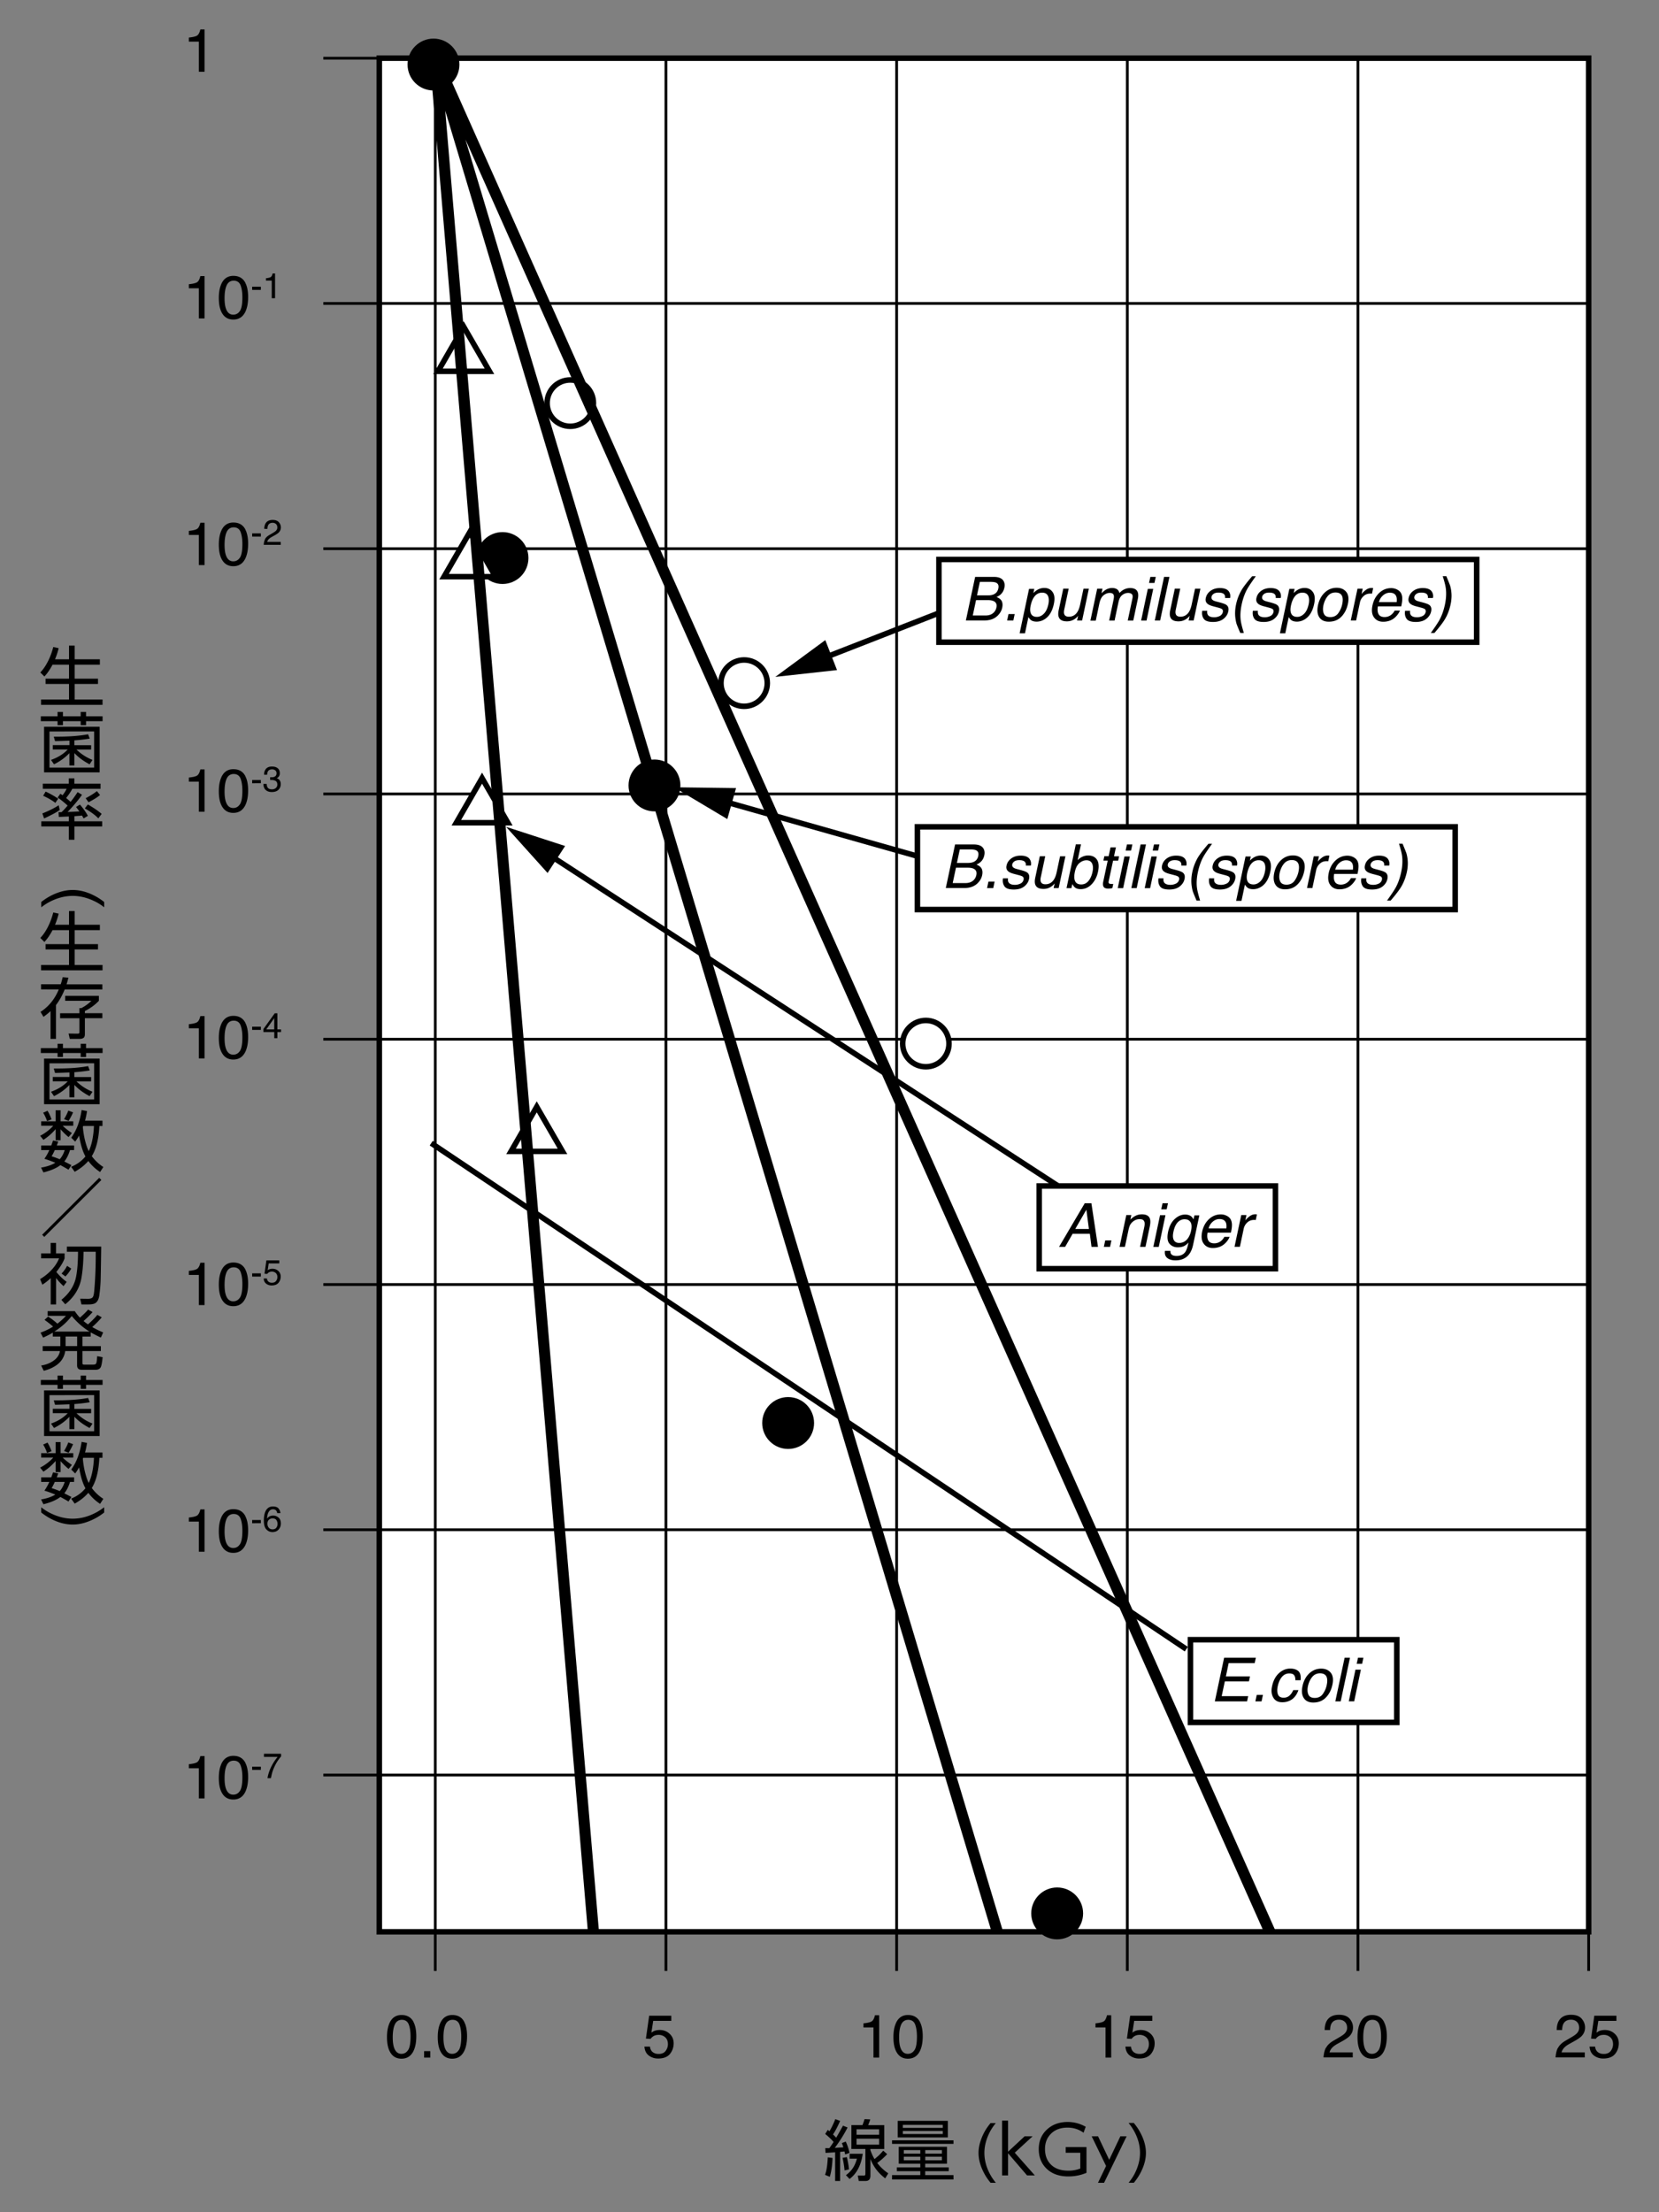 <svg xmlns="http://www.w3.org/2000/svg" id="a" viewBox="0 0 300 400"><rect x="0" y="0" width="300" height="400" fill="#808080" stroke="none"/><defs><style>.b,.c{fill:#fff}.b,.d,.e,.f{stroke:#000;stroke-miterlimit:10}.d{stroke-width:.5px}.d,.e,.f{fill:none}.f{stroke-width:2px}</style></defs><path d="M68.59 10.52h218.69V349.3H68.59z" class="b"/><path d="M58.47 10.52h228.81M58.47 54.87h228.81M58.47 99.21h228.81M58.47 143.56h228.81M58.47 187.91h228.81M58.47 232.26h228.81M58.47 276.6h228.81M58.47 320.95h228.81M287.28 10.52v345.85M245.56 10.52v345.85M203.85 10.52v345.85M162.14 10.52v345.85M120.42 10.52v345.85M78.71 10.52v345.85" class="d"/><circle cx="78.39" cy="11.67" r="4.69"/><circle cx="90.87" cy="100.9" r="4.69"/><circle cx="118.35" cy="142.02" r="4.69"/><circle cx="142.52" cy="257.3" r="4.69"/><circle cx="191.17" cy="345.97" r="4.69"/><circle cx="103.12" cy="72.89" r="4.19" class="b"/><circle cx="134.56" cy="123.52" r="4.19" class="b"/><circle cx="167.42" cy="188.7" r="4.19" class="b"/><path d="m83.85 59.08-4.65 8.06h9.31l-4.66-8.06zM84.96 96.21l-4.66 8.06h9.31l-4.65-8.06zM87.17 140.7l-4.65 8.06h9.31l-4.66-8.06zM97.06 200.13l-4.65 8.06h9.31l-4.66-8.06z" class="b"/><path d="M107.31 349.29 78.71 10.52M180.35 349.29 78.71 10.52M78.71 10.52l150.92 338.77" class="f"/><path d="M169.79 101.16h97.24v14.96h-97.24zM165.9 149.5h97.24v14.96H165.9zM187.92 214.44h42.72v14.96h-42.72zM215.27 296.48h37.31v14.96h-37.31z" class="b"/><path d="M176.34 104.31h3.39c.92 0 1.52.28 1.79.83.16.33.2.7.1 1.13-.1.5-.33.91-.68 1.22-.18.17-.43.32-.73.46.37.15.63.33.79.52.28.34.36.82.23 1.42-.11.51-.37.97-.77 1.38-.6.62-1.43.92-2.46.92h-3.34l1.68-7.89Zm1.87 6.98c.66 0 1.16-.19 1.52-.57.23-.24.38-.53.45-.87.12-.57-.05-.96-.52-1.17-.25-.11-.59-.17-1.04-.17h-2.12l-.59 2.78h2.3Zm.41-3.64c.45 0 .81-.06 1.09-.19.44-.2.71-.55.82-1.06.11-.52-.02-.86-.4-1.04-.22-.1-.56-.15-1.03-.15h-1.91l-.52 2.44h1.94ZM182.37 111.03h1.12l-.25 1.17h-1.12l.25-1.17ZM186.09 106.48h.94l-.16.76c.25-.26.5-.46.76-.61.37-.21.78-.32 1.22-.32.65 0 1.15.25 1.5.75.35.5.42 1.21.22 2.14-.26 1.25-.78 2.15-1.55 2.69-.49.34-1.01.51-1.56.51-.43 0-.78-.09-1.03-.28-.15-.11-.3-.29-.46-.55l-.62 2.94h-.97l1.7-8.02Zm3.48 2.81c.1-.46.11-.85.05-1.18-.12-.63-.51-.95-1.17-.95s-1.2.33-1.59 1c-.21.36-.37.81-.49 1.36-.09.44-.11.82-.04 1.13.12.59.52.89 1.18.89.45 0 .87-.19 1.25-.57.38-.38.65-.94.81-1.69ZM193.25 106.45l-.81 3.82c-.06.29-.06.53-.01.72.1.34.38.52.85.52.67 0 1.2-.3 1.57-.9.2-.32.36-.76.48-1.33l.6-2.83h.97l-1.22 5.75h-.91l.19-.85c-.17.22-.37.4-.58.55-.43.3-.91.45-1.44.45-.82 0-1.32-.27-1.5-.82-.1-.29-.1-.69 0-1.18l.83-3.91h.99ZM198.4 106.45h.96l-.17.82c.29-.28.54-.49.75-.62.37-.22.75-.33 1.15-.33.46 0 .8.11 1.04.34.13.13.23.32.31.57.28-.31.58-.54.91-.68.32-.15.66-.22 1.02-.22.77 0 1.24.28 1.4.84.09.3.08.71-.03 1.21l-.81 3.83h-1l.85-4c.08-.38.04-.65-.12-.79s-.38-.21-.66-.21c-.38 0-.73.13-1.06.38-.33.25-.55.68-.68 1.27l-.71 3.35h-.98l.79-3.75c.08-.39.1-.67.04-.85-.09-.27-.33-.4-.74-.4-.37 0-.73.14-1.09.42-.36.28-.62.79-.78 1.54l-.64 3.05h-.97l1.22-5.75ZM207.56 106.48h.98l-1.21 5.73h-.98l1.21-5.73Zm.46-2.17h.98l-.24 1.1h-.98l.24-1.1ZM210.5 104.31h.97l-1.68 7.89h-.97l1.68-7.89ZM213.42 106.45l-.81 3.82c-.06.29-.06.53-.01.72.1.34.38.52.85.52.67 0 1.2-.3 1.57-.9.2-.32.36-.76.48-1.33l.6-2.83h.97l-1.22 5.75h-.91l.19-.85c-.17.22-.37.4-.58.55-.43.3-.91.45-1.44.45-.82 0-1.32-.27-1.5-.82-.1-.29-.1-.69 0-1.18l.83-3.91h.99ZM218.31 110.4c-.04.32-.01.57.09.74.18.31.56.47 1.17.47.36 0 .69-.08 1-.23.31-.16.49-.4.56-.72.05-.25-.02-.44-.21-.56-.12-.08-.38-.17-.77-.27l-.72-.19c-.47-.12-.8-.26-1-.41-.36-.26-.49-.62-.39-1.08.11-.54.4-.98.87-1.32s1.03-.5 1.69-.5c.87 0 1.44.25 1.71.76.17.32.21.67.13 1.04h-.91c.03-.22 0-.42-.11-.6-.17-.25-.53-.38-1.07-.38-.37 0-.66.07-.87.21s-.35.32-.4.55c-.05.25.03.45.24.6.12.09.32.17.58.24l.61.16c.66.17 1.09.33 1.29.49.32.25.43.64.31 1.17-.11.51-.39.95-.86 1.33-.47.37-1.1.56-1.89.56-.86 0-1.42-.19-1.69-.58-.27-.39-.36-.87-.27-1.44h.93ZM227.1 104.18c-.79 1.09-1.33 1.9-1.61 2.41-.42.78-.74 1.69-.96 2.72-.22 1.04-.28 1.99-.17 2.85.07.53.26 1.29.57 2.29h-.65c-.35-.82-.56-1.34-.64-1.56s-.15-.53-.21-.92c-.09-.53-.11-1.1-.06-1.7a8.75 8.75 0 0 1 1.23-3.72c.33-.53.93-1.31 1.83-2.36h.67ZM227.47 110.4c-.04.32-.01.57.09.74.18.31.56.47 1.17.47.36 0 .69-.08 1-.23.31-.16.49-.4.56-.72.05-.25-.02-.44-.21-.56-.12-.08-.38-.17-.77-.27l-.72-.19c-.47-.12-.8-.26-1-.41-.36-.26-.49-.62-.39-1.08.11-.54.4-.98.87-1.32s1.03-.5 1.69-.5c.87 0 1.44.25 1.71.76.17.32.21.67.13 1.04h-.91c.03-.22 0-.42-.11-.6-.17-.25-.53-.38-1.07-.38-.37 0-.66.07-.87.21s-.35.32-.4.55c-.05.25.03.45.24.6.12.09.32.17.58.24l.61.16c.66.17 1.09.33 1.29.49.32.25.43.64.31 1.17-.11.51-.39.95-.86 1.33-.47.37-1.1.56-1.89.56-.86 0-1.42-.19-1.69-.58-.27-.39-.36-.87-.27-1.44h.93ZM233.16 106.48h.94l-.16.76c.25-.26.5-.46.76-.61.37-.21.78-.32 1.22-.32.65 0 1.15.25 1.5.75.35.5.42 1.21.22 2.14-.26 1.25-.78 2.15-1.55 2.69-.49.34-1.01.51-1.56.51-.43 0-.78-.09-1.03-.28-.15-.11-.3-.29-.46-.55l-.62 2.94h-.97l1.7-8.02Zm3.48 2.81c.1-.46.11-.85.05-1.18-.12-.63-.51-.95-1.17-.95s-1.2.33-1.59 1c-.21.36-.37.81-.49 1.36-.09.44-.11.82-.04 1.13.12.59.52.89 1.18.89.45 0 .87-.19 1.25-.57.38-.38.65-.94.81-1.69ZM243.74 109.2c-.2.93-.58 1.69-1.17 2.3s-1.34.91-2.29.91c-.79 0-1.36-.27-1.71-.8-.35-.54-.43-1.25-.24-2.16.21-.97.62-1.74 1.23-2.31s1.33-.86 2.16-.86c.74 0 1.32.25 1.72.74s.51 1.22.3 2.18Zm-1.02.03c.11-.54.12-.97.02-1.31-.16-.53-.58-.79-1.24-.79-.59 0-1.07.23-1.43.68s-.61 1-.75 1.63c-.13.61-.1 1.12.08 1.53s.56.61 1.15.61c.64 0 1.13-.24 1.47-.73.34-.49.58-1.03.7-1.62ZM245.5 106.45h.92l-.21.99c.11-.19.35-.43.7-.71.35-.28.72-.42 1.1-.42h.09c.04 0 .11.01.21.02l-.21 1.02c-.06-.01-.11-.02-.16-.02h-.16c-.49 0-.89.16-1.22.47-.33.31-.54.67-.63 1.08l-.7 3.31h-.97l1.22-5.75ZM253.4 107.35c.13.29.19.63.17 1.02 0 .27-.06.69-.18 1.27h-4.22c-.11.58-.07 1.05.12 1.4.18.35.55.53 1.09.53.5 0 .94-.17 1.31-.5.21-.19.38-.42.51-.67h.95c-.07.21-.21.45-.4.71-.2.26-.4.47-.61.64-.35.29-.76.48-1.21.58-.25.06-.52.09-.81.09-.72 0-1.27-.26-1.65-.78-.39-.52-.48-1.25-.28-2.19.2-.92.61-1.67 1.23-2.25s1.34-.86 2.15-.86c.41 0 .78.1 1.13.29.34.19.58.44.71.74Zm-.84 1.52c.05-.42.03-.75-.06-1-.17-.47-.56-.7-1.18-.7-.44 0-.85.16-1.22.48-.37.32-.62.73-.74 1.22h3.2ZM254.99 110.4c-.04.32-.01.57.09.74.18.31.56.47 1.17.47.36 0 .69-.08 1-.23.31-.16.49-.4.56-.72.05-.25-.02-.44-.21-.56-.12-.08-.38-.17-.77-.27l-.72-.19c-.47-.12-.8-.26-1-.41-.36-.26-.49-.62-.39-1.08.11-.54.4-.98.87-1.32s1.03-.5 1.69-.5c.87 0 1.44.25 1.71.76.17.32.21.67.13 1.04h-.91c.03-.22 0-.42-.11-.6-.17-.25-.53-.38-1.07-.38-.37 0-.66.07-.87.21s-.35.32-.4.55c-.05.25.03.45.24.6.12.09.32.17.58.24l.61.16c.66.17 1.09.33 1.29.49.32.25.43.64.31 1.17-.11.51-.39.95-.86 1.33-.47.37-1.1.56-1.89.56-.86 0-1.42-.19-1.69-.58-.27-.39-.36-.87-.27-1.44h.93ZM258.73 114.45c.8-1.11 1.34-1.92 1.61-2.43.41-.77.73-1.67.95-2.71.22-1.03.27-1.98.17-2.84-.06-.53-.25-1.29-.57-2.29h.65c.37.88.58 1.42.66 1.63.07.21.14.49.2.85.07.45.1.89.08 1.33s-.07.86-.16 1.26c-.22 1.06-.59 2.01-1.11 2.84-.33.53-.93 1.32-1.82 2.36h-.67ZM172.71 152.69h3.39c.92 0 1.52.28 1.79.83.16.33.2.7.1 1.13-.1.5-.33.91-.68 1.22-.18.17-.43.32-.73.46.37.15.63.33.79.52.28.34.36.82.23 1.42-.11.51-.37.97-.77 1.38-.6.62-1.43.92-2.46.92h-3.34l1.68-7.89Zm1.87 6.98c.66 0 1.16-.19 1.52-.57.23-.24.38-.53.45-.87.12-.57-.05-.96-.52-1.17-.25-.11-.59-.17-1.04-.17h-2.12l-.59 2.78h2.3Zm.41-3.64c.45 0 .81-.06 1.09-.19.44-.2.71-.55.82-1.06.11-.52-.02-.86-.4-1.04-.22-.1-.56-.15-1.03-.15h-1.91l-.52 2.44h1.94ZM178.74 159.41h1.12l-.25 1.17h-1.12l.25-1.17ZM182.28 158.78c-.04.32-.01.57.09.74.18.31.56.47 1.17.47.36 0 .69-.08 1-.23.31-.16.49-.4.56-.72.05-.25-.02-.44-.21-.56-.12-.08-.38-.17-.77-.27l-.72-.19c-.47-.12-.8-.26-1-.41-.36-.26-.49-.62-.39-1.08.11-.54.4-.98.87-1.32s1.03-.5 1.69-.5c.87 0 1.44.25 1.71.76.17.32.21.67.13 1.04h-.91c.03-.22 0-.42-.11-.6-.17-.25-.53-.38-1.07-.38-.37 0-.66.07-.87.21s-.35.32-.4.55c-.05.25.03.45.24.6.12.09.32.17.58.24l.61.16c.66.17 1.09.33 1.29.49.32.25.43.64.31 1.17-.11.51-.39.95-.86 1.33-.47.37-1.1.56-1.89.56-.86 0-1.42-.19-1.69-.58-.27-.39-.36-.87-.27-1.44h.93ZM189.01 154.83l-.81 3.82c-.06.29-.06.53-.01.72.1.34.38.52.85.52.67 0 1.2-.3 1.57-.9.2-.32.36-.76.48-1.33l.6-2.83h.97l-1.22 5.75h-.91l.19-.85c-.17.22-.37.4-.58.55-.43.3-.91.45-1.44.45-.82 0-1.32-.27-1.5-.82-.1-.29-.1-.69 0-1.18l.83-3.91h.99ZM194.54 152.67h.94l-.61 2.86c.27-.28.56-.49.89-.63.32-.14.66-.22 1-.22.72 0 1.25.25 1.59.74.34.49.41 1.22.21 2.18-.19.91-.57 1.67-1.14 2.27s-1.24.9-2.02.9c-.44 0-.78-.11-1.04-.32-.15-.13-.3-.33-.45-.6l-.16.74h-.89l1.68-7.92Zm3.02 4.98c.13-.6.11-1.11-.07-1.5s-.52-.6-1.02-.6c-.44 0-.86.16-1.26.49-.4.33-.68.86-.84 1.61-.11.54-.14.98-.07 1.32.12.63.52.95 1.22.95.52 0 .96-.21 1.3-.62.35-.42.59-.96.74-1.64ZM200.81 153.22h.98l-.34 1.61h.92l-.17.79h-.92l-.8 3.75c-.04.2 0 .33.12.4.07.04.19.06.37.06h.15c.05 0 .12 0 .19-.01l-.16.76c-.12.03-.24.06-.36.07-.12.01-.25.02-.39.02-.45 0-.73-.12-.85-.35-.11-.23-.13-.53-.05-.9l.81-3.81h-.78l.17-.79h.78l.34-1.61ZM203.33 154.86h.98l-1.21 5.73h-.98l1.21-5.73Zm.46-2.17h.98l-.24 1.1h-.98l.24-1.1ZM206.26 152.69h.97l-1.68 7.89h-.97l1.68-7.89ZM208.21 154.86h.98l-1.21 5.73H207l1.21-5.73Zm.47-2.17h.98l-.24 1.1h-.98l.24-1.1ZM210.4 158.78c-.04.32-.01.57.09.74.18.31.56.47 1.17.47.36 0 .69-.08 1-.23.31-.16.49-.4.56-.72.05-.25-.02-.44-.21-.56-.12-.08-.38-.17-.77-.27l-.72-.19c-.47-.12-.8-.26-1-.41-.36-.26-.49-.62-.39-1.08.11-.54.4-.98.87-1.32s1.03-.5 1.69-.5c.87 0 1.44.25 1.71.76.17.32.21.67.13 1.04h-.91c.03-.22 0-.42-.11-.6-.17-.25-.53-.38-1.07-.38-.37 0-.66.07-.87.21s-.35.32-.4.55c-.05.25.03.45.24.6.12.09.32.17.58.24l.61.16c.66.17 1.09.33 1.29.49.32.25.43.64.31 1.17-.11.51-.39.95-.86 1.33-.47.37-1.1.56-1.89.56-.86 0-1.42-.19-1.69-.58-.27-.39-.36-.87-.27-1.44h.93ZM219.19 152.56c-.79 1.09-1.33 1.9-1.61 2.41-.42.78-.74 1.69-.96 2.72-.22 1.04-.28 1.99-.17 2.85.07.53.26 1.29.57 2.29h-.65c-.35-.82-.56-1.34-.64-1.56s-.15-.53-.21-.92c-.09-.53-.11-1.1-.06-1.7a8.75 8.75 0 0 1 1.23-3.72c.33-.53.93-1.31 1.83-2.36h.67ZM219.56 158.78c-.04.32-.01.57.09.74.18.31.56.47 1.17.47.36 0 .69-.08 1-.23.31-.16.49-.4.56-.72.05-.25-.02-.44-.21-.56-.12-.08-.38-.17-.77-.27l-.72-.19c-.47-.12-.8-.26-1-.41-.36-.26-.49-.62-.39-1.08.11-.54.4-.98.87-1.32s1.03-.5 1.69-.5c.87 0 1.44.25 1.71.76.17.32.21.67.13 1.04h-.91c.03-.22 0-.42-.11-.6-.17-.25-.53-.38-1.07-.38-.37 0-.66.07-.87.21s-.35.32-.4.55c-.05.25.03.45.24.6.12.09.32.17.58.24l.61.16c.66.17 1.09.33 1.29.49.32.25.43.64.31 1.17-.11.51-.39.95-.86 1.33-.47.37-1.1.56-1.89.56-.86 0-1.42-.19-1.69-.58-.27-.39-.36-.87-.27-1.44h.93ZM225.24 154.86h.94l-.16.76c.25-.26.5-.46.76-.61.37-.21.78-.32 1.22-.32.65 0 1.15.25 1.5.75.35.5.42 1.21.22 2.14-.26 1.25-.78 2.15-1.55 2.69-.49.34-1.01.51-1.56.51-.43 0-.78-.09-1.03-.28-.15-.11-.3-.29-.46-.55l-.62 2.94h-.97l1.7-8.02Zm3.49 2.81c.1-.46.11-.85.05-1.18-.12-.63-.51-.95-1.17-.95s-1.2.33-1.59 1c-.21.36-.37.81-.49 1.36-.09.44-.11.82-.04 1.13.12.59.52.89 1.18.89.45 0 .87-.19 1.25-.57.38-.38.65-.94.81-1.69ZM235.83 157.59c-.2.93-.58 1.69-1.17 2.3s-1.34.91-2.29.91c-.79 0-1.36-.27-1.71-.8-.35-.54-.43-1.25-.24-2.16.21-.97.62-1.74 1.23-2.31s1.33-.86 2.16-.86c.74 0 1.32.25 1.72.74s.51 1.22.3 2.18Zm-1.02.02c.11-.54.12-.97.02-1.31-.16-.53-.58-.79-1.24-.79-.59 0-1.07.23-1.43.68s-.61 1-.75 1.63c-.13.61-.1 1.12.08 1.53s.56.61 1.15.61c.64 0 1.13-.24 1.47-.73.34-.49.58-1.03.7-1.62ZM237.59 154.83h.92l-.21.99c.11-.19.35-.43.7-.71.35-.28.72-.42 1.1-.42h.09c.04 0 .11.01.21.02l-.21 1.02c-.06-.01-.11-.02-.16-.02h-.16c-.49 0-.89.16-1.22.47-.33.31-.54.67-.63 1.08l-.7 3.31h-.97l1.22-5.75ZM245.49 155.73c.13.29.19.63.17 1.02 0 .27-.06.69-.18 1.27h-4.22c-.11.58-.07 1.05.12 1.4.18.35.55.53 1.09.53.5 0 .94-.17 1.31-.5.21-.19.38-.42.51-.67h.95c-.07.21-.21.45-.4.71-.2.26-.4.47-.61.64-.35.29-.76.48-1.21.58-.25.06-.52.09-.81.09-.72 0-1.27-.26-1.65-.78-.39-.52-.48-1.25-.28-2.19.2-.92.61-1.67 1.23-2.25s1.34-.86 2.15-.86c.41 0 .78.1 1.13.29.34.19.58.44.71.74Zm-.84 1.52c.05-.42.03-.75-.06-1-.17-.47-.56-.7-1.18-.7-.44 0-.85.16-1.22.48-.37.32-.62.73-.74 1.22h3.2ZM247.08 158.78c-.04.32-.01.57.09.74.18.31.56.47 1.17.47.36 0 .69-.08 1-.23.31-.16.49-.4.56-.72.05-.25-.02-.44-.21-.56-.12-.08-.38-.17-.77-.27l-.72-.19c-.47-.12-.8-.26-1-.41-.36-.26-.49-.62-.39-1.08.11-.54.4-.98.87-1.32s1.03-.5 1.69-.5c.87 0 1.44.25 1.71.76.17.32.21.67.13 1.04h-.91c.03-.22 0-.42-.11-.6-.17-.25-.53-.38-1.07-.38-.37 0-.66.07-.87.21s-.35.32-.4.55c-.05.25.03.45.24.6.12.09.32.17.58.24l.61.16c.66.17 1.09.33 1.29.49.32.25.43.64.31 1.17-.11.51-.39.95-.86 1.33-.47.37-1.1.56-1.89.56-.86 0-1.42-.19-1.69-.58-.27-.39-.36-.87-.27-1.44h.93ZM250.82 162.83c.8-1.11 1.34-1.92 1.61-2.43.41-.77.73-1.67.95-2.71.22-1.03.27-1.98.17-2.84-.06-.53-.25-1.29-.57-2.29h.65c.37.88.58 1.42.66 1.63.07.21.14.49.2.85.07.45.1.89.08 1.33s-.07.86-.16 1.26c-.22 1.06-.59 2.01-1.11 2.84-.33.53-.93 1.32-1.82 2.36h-.67ZM196.15 217.56h1.21l1.19 7.89h-1.17l-.3-2.36h-3.12l-1.35 2.36h-1.1l4.65-7.89Zm.76 4.66-.46-3.49-2.01 3.49h2.47ZM199.86 224.28h1.12l-.25 1.17h-1.12l.25-1.17ZM203.66 219.7h.92l-.17.82c.34-.34.68-.58 1.02-.73.33-.15.69-.22 1.06-.22.82 0 1.31.28 1.47.85.09.31.08.76-.04 1.34l-.78 3.69h-.98l.77-3.62c.07-.35.08-.63.03-.85-.1-.36-.37-.54-.82-.54-.23 0-.42.02-.58.07-.28.08-.55.24-.8.47-.2.19-.35.39-.44.59-.09.2-.18.49-.26.87l-.64 3.01h-.97l1.22-5.75ZM209.77 219.73h.98l-1.21 5.73h-.98l1.21-5.73Zm.46-2.17h.98l-.24 1.1h-.98l.24-1.1ZM215.39 219.93c.16.13.3.31.44.55l.16-.72h.89l-1.11 5.23c-.15.73-.38 1.31-.69 1.73-.57.78-1.41 1.17-2.52 1.17-.62 0-1.11-.14-1.47-.42-.36-.28-.51-.71-.43-1.3h.98c0 .26.04.46.16.6.17.21.49.32.96.32.74 0 1.28-.26 1.62-.78.2-.31.38-.86.54-1.65-.25.29-.53.51-.83.66-.3.14-.68.21-1.12.21-.62 0-1.12-.22-1.5-.66-.37-.44-.45-1.17-.23-2.19.21-.96.6-1.72 1.18-2.26.59-.54 1.21-.81 1.88-.81.45 0 .82.11 1.11.33Zm-1.12.52c-.68 0-1.21.32-1.6.96-.21.34-.37.79-.48 1.34-.14.65-.11 1.14.08 1.48.19.34.51.51.95.51.69 0 1.25-.31 1.66-.94.23-.35.4-.77.5-1.24.15-.71.12-1.24-.1-1.58-.22-.34-.56-.52-1.02-.52ZM222.6 220.6c.13.29.19.63.17 1.01 0 .27-.06.69-.18 1.27h-4.22c-.11.58-.07 1.05.12 1.4.18.35.55.53 1.09.53.5 0 .94-.17 1.31-.5.21-.19.38-.42.51-.67h.95c-.07.21-.21.45-.4.71-.2.26-.4.47-.61.64-.35.29-.76.48-1.21.58-.25.06-.52.09-.81.09-.72 0-1.27-.26-1.65-.78-.39-.52-.48-1.25-.28-2.19.2-.92.61-1.67 1.23-2.25.62-.58 1.34-.86 2.15-.86.41 0 .78.1 1.13.29s.58.44.71.74Zm-.84 1.52c.05-.42.03-.75-.06-1-.17-.46-.56-.7-1.18-.7-.44 0-.85.16-1.22.48-.37.32-.62.73-.74 1.22h3.2ZM224.48 219.7h.92l-.21.99c.11-.19.35-.43.7-.71s.72-.42 1.1-.42h.09c.04 0 .11.01.21.02l-.21 1.02c-.06-.01-.11-.02-.16-.02h-.16c-.49 0-.89.16-1.22.47-.33.31-.54.67-.63 1.08l-.7 3.31h-.97l1.22-5.75ZM221.35 299.74h5.75l-.21.97h-4.71l-.5 2.4h4.36l-.19.91h-4.36l-.57 2.67h4.79l-.2.94h-5.83l1.68-7.89ZM227.26 306.46h1.12l-.25 1.17h-1.12l.25-1.17ZM235.18 303.81h-.94c.02-.35-.05-.65-.2-.88-.15-.24-.46-.35-.91-.35-.62 0-1.12.3-1.52.9-.25.39-.44.87-.56 1.44-.12.58-.11 1.06.05 1.46s.5.59 1.03.59c.4 0 .75-.12 1.03-.37.29-.25.52-.58.7-1.01h.94c-.27.76-.66 1.32-1.16 1.67-.5.35-1.09.53-1.76.53-.75 0-1.29-.27-1.62-.83-.33-.55-.41-1.24-.23-2.06.21-1.01.63-1.8 1.24-2.36s1.29-.84 2.05-.84c.65 0 1.14.16 1.48.47.34.31.47.86.39 1.63ZM240.94 304.63c-.2.93-.58 1.69-1.17 2.3-.58.6-1.34.91-2.29.91-.79 0-1.36-.27-1.71-.8-.35-.54-.43-1.25-.24-2.16.21-.97.62-1.74 1.23-2.31.61-.57 1.33-.86 2.16-.86.74 0 1.32.25 1.72.74s.51 1.22.3 2.18Zm-1.02.03c.11-.54.12-.97.02-1.31-.16-.53-.58-.79-1.24-.79-.59 0-1.07.23-1.43.68s-.61 1-.75 1.63c-.13.61-.1 1.12.08 1.53s.56.61 1.15.61c.64 0 1.13-.24 1.47-.73.34-.49.58-1.03.7-1.62ZM243.15 299.74h.97l-1.68 7.89h-.97l1.68-7.89ZM245.11 301.9h.98l-1.21 5.72h-.98l1.21-5.72Zm.46-2.16h.98l-.24 1.1h-.98l.24-1.1Z"/><path d="m169.79 110.84-29.59 11.55" class="c"/><path d="m169.79 110.84-21.34 8.33" class="e"/><path d="m149.24 115.74-9.04 6.65 11.16-1.23-2.12-5.42z"/><path d="m165.9 154.81-44.02-12.46" class="c"/><path d="m165.9 154.81-35.5-10.05" class="e"/><path d="m133.1 142.5-11.22-.15 9.64 5.75 1.58-5.6z"/><path d="M191.34 214.44 91.51 149.5" class="c"/><path d="m191.34 214.44-92.4-60.11" class="e"/><path d="m102.19 152.97-10.68-3.47 7.51 8.35 3.17-4.88z"/><path d="M214.52 298.19 77.98 206.7" class="b"/><path d="M34.15 7.53v-.74c.7-.07 1.19-.18 1.46-.34.28-.16.48-.54.62-1.13h.76v7.66h-1.03V7.53h-1.81ZM34.15 52.13v-.74c.7-.07 1.19-.18 1.46-.34.28-.16.48-.54.62-1.13h.76v7.66h-1.03v-5.45h-1.81ZM44.35 51.12c.34.63.52 1.5.52 2.6 0 1.05-.16 1.91-.47 2.59-.45.98-1.19 1.47-2.21 1.47-.92 0-1.61-.4-2.06-1.2-.38-.67-.56-1.57-.56-2.7 0-.87.11-1.62.34-2.25.42-1.17 1.19-1.75 2.29-1.75 1 0 1.72.41 2.16 1.23Zm-.97 5.12c.3-.44.45-1.27.45-2.48 0-.87-.11-1.59-.32-2.16-.22-.56-.63-.85-1.25-.85-.57 0-.99.27-1.25.8-.26.54-.4 1.32-.4 2.37 0 .78.08 1.41.25 1.89.26.73.7 1.09 1.32 1.09.5 0 .9-.22 1.2-.67ZM45.6 51.84h1.57v.58H45.6v-.58ZM48.09 50.74v-.43c.41-.04.69-.11.85-.2s.28-.31.36-.66h.44v4.47h-.6v-3.18h-1.06ZM34.15 96.73v-.74c.7-.07 1.19-.18 1.46-.34.28-.16.48-.54.62-1.13h.76v7.66h-1.03v-5.45h-1.81ZM44.35 95.72c.34.63.52 1.5.52 2.6 0 1.05-.16 1.91-.47 2.59-.45.98-1.19 1.47-2.21 1.47-.92 0-1.61-.4-2.06-1.2-.38-.67-.56-1.57-.56-2.7 0-.87.11-1.62.34-2.25.42-1.17 1.19-1.75 2.29-1.75 1 0 1.72.41 2.16 1.23Zm-.97 5.12c.3-.44.45-1.27.45-2.48 0-.87-.11-1.59-.32-2.16-.22-.56-.63-.85-1.25-.85-.57 0-.99.27-1.25.8-.26.54-.4 1.32-.4 2.37 0 .78.08 1.41.25 1.89.26.73.7 1.09 1.32 1.09.5 0 .9-.22 1.2-.67ZM45.6 96.44h1.57v.58H45.6v-.58ZM47.91 97.51c.14-.29.41-.55.81-.78l.6-.35c.27-.16.46-.29.57-.4.17-.17.26-.37.26-.6 0-.26-.08-.47-.23-.62a.887.887 0 0 0-.63-.23c-.39 0-.65.15-.8.44-.08.16-.12.37-.13.65h-.57c0-.39.08-.71.22-.96.24-.43.68-.65 1.29-.65.51 0 .89.14 1.13.42.24.28.36.59.36.93 0 .36-.13.67-.38.92-.15.15-.41.33-.79.54l-.43.24c-.2.11-.37.22-.48.32-.21.18-.34.38-.39.6h2.45v.53h-3.08c.02-.39.1-.72.24-1.01ZM34.15 141.33v-.74c.7-.07 1.19-.18 1.46-.34.28-.16.48-.54.62-1.13h.76v7.66h-1.03v-5.45h-1.81ZM44.35 140.32c.34.63.52 1.5.52 2.6 0 1.05-.16 1.91-.47 2.59-.45.98-1.19 1.47-2.21 1.47-.92 0-1.61-.4-2.06-1.2-.38-.67-.56-1.57-.56-2.7 0-.87.11-1.62.34-2.25.42-1.17 1.19-1.75 2.29-1.75 1 0 1.72.41 2.16 1.23Zm-.97 5.12c.3-.44.45-1.27.45-2.48 0-.87-.11-1.59-.32-2.16-.22-.56-.63-.85-1.25-.85-.57 0-.99.27-1.25.8-.26.54-.4 1.32-.4 2.37 0 .78.08 1.41.25 1.89.26.73.7 1.09 1.32 1.09.5 0 .9-.22 1.2-.67ZM45.6 141.04h1.57v.58H45.6v-.58ZM47.99 142.8c-.24-.29-.36-.65-.36-1.06h.59c.02.29.08.5.16.63.15.24.41.35.79.35.3 0 .53-.08.71-.24s.27-.36.27-.61c0-.31-.09-.52-.28-.65-.19-.12-.45-.19-.79-.19H48.85v-.5c.06 0 .11.01.15.01h.13c.21 0 .38-.03.52-.1.24-.12.36-.33.36-.63 0-.22-.08-.4-.24-.52a.886.886 0 0 0-.55-.18c-.38 0-.64.13-.78.38-.08.14-.12.33-.13.59h-.56c0-.33.07-.62.2-.85.23-.42.63-.63 1.21-.63.46 0 .81.1 1.06.31s.38.5.38.88c0 .28-.07.5-.22.67-.09.11-.21.19-.36.25.24.06.42.19.55.37.13.19.2.41.2.68 0 .43-.14.78-.42 1.05-.28.27-.68.4-1.2.4s-.92-.15-1.15-.44ZM34.15 185.93v-.74c.7-.07 1.19-.18 1.46-.34.28-.16.48-.54.62-1.13h.76v7.66h-1.03v-5.45h-1.81ZM44.35 184.92c.34.63.52 1.5.52 2.6 0 1.05-.16 1.91-.47 2.59-.45.98-1.19 1.47-2.21 1.47-.92 0-1.61-.4-2.06-1.2-.38-.67-.56-1.57-.56-2.7 0-.87.11-1.62.34-2.25.42-1.17 1.19-1.75 2.29-1.75 1 0 1.72.41 2.16 1.23Zm-.97 5.12c.3-.44.45-1.27.45-2.48 0-.87-.11-1.59-.32-2.16-.22-.56-.63-.85-1.25-.85-.57 0-.99.27-1.25.8-.26.54-.4 1.32-.4 2.37 0 .78.08 1.41.25 1.89.26.73.7 1.09 1.32 1.09.5 0 .9-.22 1.2-.67ZM45.6 185.64h1.57v.58H45.6v-.58ZM49.6 187.72v-1.1h-1.97v-.55l2.05-2.85h.48v2.91h.66v.49h-.66v1.1h-.56Zm-.01-1.59v-2.04l-1.44 2.04h1.44ZM34.15 230.53v-.74c.7-.07 1.19-.18 1.46-.34s.48-.54.62-1.13h.76v7.66h-1.03v-5.45h-1.81ZM44.35 229.52c.34.63.52 1.5.52 2.6 0 1.05-.16 1.91-.47 2.59-.45.98-1.19 1.47-2.21 1.47-.92 0-1.61-.4-2.06-1.2-.38-.67-.56-1.57-.56-2.7 0-.87.11-1.62.34-2.25.42-1.17 1.19-1.75 2.29-1.75 1 0 1.72.41 2.16 1.23Zm-.97 5.12c.3-.44.45-1.27.45-2.48 0-.87-.11-1.59-.32-2.16-.22-.56-.63-.85-1.25-.85-.57 0-.99.27-1.25.8s-.4 1.32-.4 2.37c0 .78.08 1.41.25 1.89.26.73.7 1.09 1.32 1.09.5 0 .9-.22 1.2-.67ZM45.6 230.24h1.57v.58H45.6v-.58ZM48.27 231.18c.04.32.19.54.45.67.13.06.29.09.46.09.33 0 .58-.11.74-.32.16-.21.24-.45.24-.71 0-.31-.1-.56-.29-.73-.19-.17-.42-.26-.69-.26-.19 0-.36.04-.5.11s-.26.18-.36.31l-.49-.03.34-2.41h2.33v.54h-1.91l-.19 1.25c.1-.08.2-.14.3-.18.17-.07.36-.1.58-.1.41 0 .76.13 1.05.4.29.27.43.6.43 1.01s-.13.8-.39 1.12c-.26.32-.68.49-1.25.49-.37 0-.69-.1-.97-.31s-.44-.52-.47-.95h.59ZM34.15 275.13v-.74c.7-.07 1.19-.18 1.46-.34s.48-.54.62-1.13h.76v7.66h-1.03v-5.45h-1.81ZM44.35 274.12c.34.63.52 1.5.52 2.6 0 1.05-.16 1.91-.47 2.59-.45.98-1.19 1.47-2.21 1.47-.92 0-1.61-.4-2.06-1.2-.38-.67-.56-1.57-.56-2.7 0-.87.11-1.62.34-2.25.42-1.17 1.19-1.75 2.29-1.75 1 0 1.72.41 2.16 1.23Zm-.97 5.12c.3-.44.45-1.27.45-2.48 0-.87-.11-1.59-.32-2.16-.22-.56-.63-.85-1.25-.85-.57 0-.99.27-1.25.8s-.4 1.32-.4 2.37c0 .78.08 1.41.25 1.89.26.73.7 1.09 1.32 1.09.5 0 .9-.22 1.2-.67ZM45.6 274.84h1.57v.58H45.6v-.58ZM50.4 272.8c.2.26.3.53.3.8h-.56c-.03-.18-.09-.32-.16-.42-.14-.19-.34-.28-.62-.28-.32 0-.57.15-.75.44-.19.29-.29.71-.31 1.25.13-.19.29-.33.49-.43.18-.08.38-.12.6-.12.38 0 .7.12.98.36s.42.6.42 1.07c0 .41-.13.77-.4 1.08s-.64.47-1.13.47c-.42 0-.78-.16-1.09-.48s-.46-.85-.46-1.61c0-.56.07-1.03.2-1.42.26-.74.74-1.12 1.43-1.12.5 0 .85.13 1.05.39Zm-.43 3.43c.15-.2.22-.43.22-.71 0-.23-.07-.45-.2-.66-.13-.21-.37-.31-.72-.31-.24 0-.45.08-.64.24-.18.16-.27.4-.27.73 0 .28.08.52.25.72s.4.29.69.29.52-.1.67-.3ZM34.15 319.73v-.74c.7-.07 1.19-.18 1.46-.34s.48-.54.62-1.13h.76v7.66h-1.03v-5.45h-1.81ZM44.35 318.72c.34.63.52 1.5.52 2.6 0 1.05-.16 1.91-.47 2.59-.45.98-1.19 1.47-2.21 1.47-.92 0-1.61-.4-2.06-1.2-.38-.67-.56-1.57-.56-2.7 0-.87.11-1.62.34-2.25.42-1.17 1.19-1.75 2.29-1.75 1 0 1.72.41 2.16 1.23Zm-.97 5.12c.3-.44.45-1.27.45-2.48 0-.87-.11-1.59-.32-2.16-.22-.56-.63-.85-1.25-.85-.57 0-.99.27-1.25.8s-.4 1.32-.4 2.37c0 .78.08 1.41.25 1.89.26.73.7 1.09 1.32 1.09.5 0 .9-.22 1.2-.67ZM45.6 319.44h1.57v.58H45.6v-.58ZM50.83 317.11v.49c-.14.14-.34.38-.57.73-.24.35-.45.72-.63 1.12a7.4 7.4 0 0 0-.41 1.07c-.06.21-.14.54-.23 1h-.62c.14-.86.46-1.71.94-2.56.29-.5.59-.93.9-1.29h-2.48v-.57h3.12ZM74.76 365.58c.34.63.52 1.5.52 2.6 0 1.05-.16 1.91-.47 2.59-.45.98-1.19 1.47-2.21 1.47-.92 0-1.61-.4-2.06-1.2-.38-.67-.56-1.57-.56-2.7 0-.87.11-1.62.34-2.25.42-1.17 1.19-1.75 2.29-1.75 1 0 1.72.41 2.16 1.23Zm-.97 5.12c.3-.44.45-1.27.45-2.48 0-.87-.11-1.59-.32-2.16-.22-.56-.63-.85-1.25-.85-.57 0-.99.27-1.25.8s-.4 1.32-.4 2.37c0 .78.08 1.41.25 1.89.26.73.7 1.09 1.32 1.09.5 0 .9-.22 1.2-.67ZM76.69 370.87h1.12v1.17h-1.12v-1.17ZM83.94 365.58c.34.63.52 1.5.52 2.6 0 1.05-.16 1.91-.47 2.59-.45.98-1.19 1.47-2.21 1.47-.92 0-1.61-.4-2.06-1.2-.38-.67-.56-1.57-.56-2.7 0-.87.11-1.62.34-2.25.42-1.17 1.19-1.75 2.29-1.75 1 0 1.72.41 2.16 1.23Zm-.98 5.12c.3-.44.45-1.27.45-2.48 0-.87-.11-1.59-.32-2.16-.22-.56-.63-.85-1.25-.85-.57 0-.99.27-1.25.8s-.4 1.32-.4 2.37c0 .78.08 1.41.25 1.89.26.73.7 1.09 1.32 1.09.5 0 .9-.22 1.2-.67ZM117.54 370.08c.06.55.32.93.77 1.14.23.11.49.16.79.16.57 0 1-.18 1.27-.55s.41-.77.41-1.21c0-.54-.16-.95-.49-1.25-.33-.29-.72-.44-1.18-.44-.33 0-.62.06-.86.19s-.44.31-.61.54l-.84-.05.59-4.14h4v.93h-3.27l-.33 2.14c.18-.14.35-.24.51-.31.29-.12.62-.18.99-.18.71 0 1.3.23 1.79.68.49.45.74 1.03.74 1.73s-.22 1.37-.67 1.92c-.45.55-1.17.83-2.15.83-.63 0-1.18-.18-1.66-.53-.48-.35-.75-.89-.81-1.62h1ZM156.14 366.59v-.74c.7-.07 1.18-.18 1.46-.34.28-.16.48-.54.62-1.13h.76v7.66h-1.03v-5.45h-1.81ZM166.34 365.58c.34.63.52 1.5.52 2.6 0 1.05-.16 1.91-.47 2.59-.45.98-1.19 1.47-2.21 1.47-.92 0-1.61-.4-2.06-1.2-.38-.67-.56-1.57-.56-2.7 0-.87.11-1.62.34-2.25.42-1.17 1.19-1.75 2.29-1.75 1 0 1.72.41 2.16 1.23Zm-.98 5.12c.3-.44.45-1.27.45-2.48 0-.87-.11-1.59-.32-2.16-.22-.56-.63-.85-1.25-.85-.57 0-.99.27-1.25.8s-.4 1.32-.4 2.37c0 .78.08 1.41.25 1.89.26.73.7 1.09 1.32 1.09.5 0 .9-.22 1.2-.67ZM198.1 366.59v-.74c.7-.07 1.19-.18 1.46-.34.28-.16.48-.54.62-1.13h.76v7.66h-1.03v-5.45h-1.81ZM204.52 370.08c.06.55.32.93.77 1.14.23.11.49.16.79.16.57 0 1-.18 1.27-.55.28-.37.41-.77.41-1.21 0-.54-.16-.95-.49-1.25-.33-.29-.72-.44-1.18-.44-.33 0-.62.06-.86.19s-.44.31-.61.54l-.84-.05.59-4.14h4v.93h-3.27l-.33 2.14c.18-.14.35-.24.51-.31.29-.12.62-.18.99-.18.71 0 1.3.23 1.79.68.49.45.74 1.03.74 1.73s-.22 1.37-.67 1.92c-.45.55-1.17.83-2.15.83-.63 0-1.18-.18-1.66-.53-.48-.35-.75-.89-.81-1.62h1ZM239.77 370.31c.24-.49.7-.94 1.39-1.34l1.03-.6c.46-.27.79-.5.97-.69.29-.3.44-.64.44-1.02 0-.45-.13-.8-.4-1.07s-.63-.4-1.07-.4c-.66 0-1.12.25-1.38.75-.14.27-.21.64-.23 1.12h-.98c.01-.67.13-1.22.37-1.64.42-.74 1.16-1.12 2.22-1.12.88 0 1.52.24 1.93.71.41.48.61 1.01.61 1.59 0 .62-.22 1.14-.65 1.58-.25.25-.7.56-1.35.92l-.74.41c-.35.19-.63.38-.83.55-.36.31-.58.66-.68 1.04h4.2v.91h-5.28c.04-.66.17-1.24.41-1.73ZM250.26 365.58c.34.63.52 1.5.52 2.6 0 1.05-.16 1.91-.47 2.59-.45.98-1.19 1.47-2.21 1.47-.92 0-1.61-.4-2.06-1.2-.38-.67-.56-1.57-.56-2.7 0-.87.11-1.62.34-2.25.42-1.17 1.19-1.75 2.29-1.75 1 0 1.72.41 2.16 1.23Zm-.97 5.12c.3-.44.45-1.27.45-2.48 0-.87-.11-1.59-.32-2.16-.22-.56-.63-.85-1.25-.85-.57 0-.99.27-1.25.8s-.4 1.32-.4 2.37c0 .78.08 1.41.25 1.89.26.73.7 1.09 1.32 1.09.5 0 .9-.22 1.2-.67ZM281.73 370.31c.24-.49.7-.94 1.39-1.34l1.03-.6c.46-.27.79-.5.97-.69.29-.3.44-.64.44-1.02 0-.45-.13-.8-.4-1.07s-.63-.4-1.07-.4c-.66 0-1.12.25-1.38.75-.14.27-.21.64-.23 1.12h-.98c.01-.67.13-1.22.37-1.64.42-.74 1.16-1.12 2.22-1.12.88 0 1.52.24 1.93.71.41.48.61 1.01.61 1.59 0 .62-.22 1.14-.65 1.58-.25.25-.7.56-1.35.92l-.74.41c-.35.19-.63.38-.83.55-.36.31-.58.66-.68 1.04h4.2v.91h-5.28c.04-.66.17-1.24.41-1.73ZM288.45 370.08c.06.55.32.93.77 1.14.23.11.49.16.79.16.57 0 1-.18 1.27-.55.28-.37.41-.77.41-1.21 0-.54-.16-.95-.49-1.25-.33-.29-.72-.44-1.18-.44-.33 0-.62.06-.86.19s-.44.31-.61.54l-.84-.05.59-4.14h4v.93h-3.27l-.33 2.14c.18-.14.35-.24.51-.31.29-.12.62-.18.99-.18.71 0 1.3.23 1.79.68.49.45.74 1.03.74 1.73s-.22 1.37-.67 1.92c-.45.55-1.17.83-2.15.83-.63 0-1.18-.18-1.66-.53s-.75-.89-.81-1.62h1ZM150.55 390.18c-.06 1.41-.23 2.55-.5 3.42l-.86-.36c.27-.7.44-1.76.5-3.16l.87.11Zm.66-3.66c.3-.5.71-1.23 1.23-2.17l.83.33c-.65 1.27-1.42 2.49-2.31 3.68h.12l.71-.05.72-.04c-.08-.25-.17-.51-.28-.77l.71-.27c.31.67.54 1.35.68 2.04l-.79.28c-.04-.2-.08-.38-.12-.54l-.79.08v5.26h-.9v-5.18c-.72.05-1.3.08-1.74.1l-.05-.85h.28c.12 0 .28 0 .47-.01.3-.43.56-.8.76-1.12-.43-.5-.94-.97-1.52-1.44l.47-.74c.09.07.17.14.26.22l.04.03c.32-.51.68-1.24 1.06-2.19l.87.32c-.46 1.05-.89 1.87-1.29 2.45.25.23.44.43.58.59Zm1.93 3.52c.22.95.35 1.69.38 2.22l-.8.18c-.04-.61-.16-1.37-.35-2.27l.77-.13Zm2.87-.61c-.29 2.06-1.08 3.58-2.38 4.56l-.66-.69c.54-.39.96-.83 1.28-1.32.3-.46.53-1.01.71-1.66h-1.32v-.89h2.38Zm2.14.96c.37-.32.6-.51.69-.59.22-.2.51-.51.88-.93l.71.63a11.8 11.8 0 0 1-1.8 1.59 8.24 8.24 0 0 0 2 1.88l-.56.91c-.57-.46-1.03-.89-1.38-1.31-.5-.59-.94-1.32-1.29-2.19v3.01c0 .64-.29.96-.87.96h-1.24l-.18-.98h1.01c.13.02.23 0 .29-.05.05-.04.08-.12.08-.26v-4.5h-2.53v-4.31h2c.12-.3.25-.66.38-1.08l1.03.05c-.09.3-.22.65-.38 1.04h2.91v4.31h-2.51v.19c.22.62.47 1.17.76 1.65Zm.82-5.38h-4.08v.98h4.08v-.98Zm0 1.69h-4.08v1.08h4.08v-1.08ZM161.31 387.64V387h11.11v.64h-11.11Zm9.94.53v3.06h-3.94v.66h4.25v.69h-4.25v.71h5.11v.79h-11.11v-.79h5.11v-.71h-4.24v-.69h4.24v-.66h-3.9v-3.06h8.73Zm-8.92-4.69h9.07v2.99h-9.07v-2.99Zm8.15.72h-7.22v.55h7.22v-.55Zm0 1.1h-7.22v.56h7.22v-.56Zm-4.06 3.47h-2.98v.64h2.98v-.64Zm0 1.19h-2.98v.65h2.98v-.65Zm3.91-1.19h-3.01v.64h3.01v-.64Zm0 1.19h-3.01v.65h3.01v-.65ZM179.12 383.88h.95c-.47.58-.86 1.17-1.15 1.76-.61 1.23-.91 2.44-.91 3.64 0 1.41.4 2.79 1.2 4.17.23.39.52.8.87 1.23h-.95c-.45-.54-.82-1.07-1.11-1.62-.71-1.3-1.07-2.56-1.07-3.78 0-.86.19-1.78.58-2.75.37-.94.9-1.82 1.6-2.65ZM182.29 389.06l3-2.79h1.44l-3.23 2.97 3.63 4.1h-1.41l-3.43-4v4h-1.08v-9.9h1.08v5.62ZM196.48 392.87c-1.03.44-2.13.66-3.3.66-1.55 0-2.81-.42-3.76-1.25-1.05-.93-1.58-2.16-1.58-3.69s.55-2.76 1.66-3.7c.95-.8 2.14-1.21 3.56-1.21 1.16 0 2.25.29 3.27.87l-.39 1.08c-.85-.62-1.81-.93-2.89-.93-1.29 0-2.31.39-3.05 1.16-.68.7-1.03 1.6-1.03 2.7 0 1.28.42 2.27 1.25 2.99.73.63 1.73.94 3 .94.75 0 1.46-.13 2.13-.39v-2.85h-2.64v-1.03h3.76v4.62ZM200.02 391.65l-2.61-5.38h1.15l2.02 4.25 2.02-4.25h1.13l-4.08 8.41h-1.1l1.46-3.03ZM205.04 383.88c.45.54.82 1.08 1.11 1.62.71 1.3 1.07 2.56 1.07 3.78 0 .87-.19 1.78-.58 2.74-.38.93-.91 1.82-1.6 2.65h-.95c.47-.58.86-1.16 1.15-1.76.61-1.22.91-2.44.91-3.64 0-1.41-.4-2.8-1.2-4.17-.23-.39-.52-.81-.87-1.24h.95ZM9.96 119.21h2.52v-2.48h1.02v2.48h4.56v.97H13.5v2.53h4.22v.96H13.5v2.81h5.04v.97H7.42v-.97h5.06v-2.81H8.24v-.96h4.24v-2.53H9.5c-.46.88-.95 1.59-1.47 2.14l-.74-.73c.51-.53.98-1.21 1.39-2.03.41-.81.72-1.66.95-2.57l.98.21c-.16.67-.38 1.34-.66 2.01ZM10.41 128.73h.97v.79h3.21v-.79h.97v.79h2.99v.88h-2.99v.72h-.97v-.72h-3.21v.72h-.97v-.72H7.38v-.88h3.03v-.79Zm-2.44 2.68h10.05v8.25H7.97v-8.25Zm9.05.85H8.95v6.53h8.07v-6.53Zm-3.21 3.25a8.64 8.64 0 0 0 2.92 1.89l-.53.8c-1.08-.57-2-1.24-2.75-2.03v2.24h-.9v-2.23c-.77.81-1.7 1.48-2.78 2.02l-.55-.8c1.22-.42 2.23-1.04 3.03-1.88h-2.7v-.79h3.01v-.81c-1.29.05-2.16.08-2.61.08l-.22-.8h.6c2.16 0 4.03-.14 5.6-.43l.3.78c-.94.15-1.87.26-2.78.32v.87h3.03v.79h-2.67ZM13.46 147.58v.92h5.02v.93h-5.02v2.41h-1.01v-2.41H7.47v-.93h4.98v-.87l-1.51.07-.3.02-.06-.87h.54c.34-.31.71-.71 1.11-1.19-.68-.62-1.29-1.11-1.81-1.45l.5-.69c.11.07.21.14.3.21.04.03.07.05.09.06.32-.4.57-.79.74-1.17H7.74v-.92h4.7v-.96h1.01v.96h4.73v.92h-5.1c-.29.55-.66 1.1-1.12 1.67.16.13.43.36.8.7.45-.55.87-1.14 1.27-1.76l.8.47c-.34.51-.81 1.1-1.39 1.78-.49.57-.9 1.01-1.22 1.33.41 0 1.11-.04 2.09-.09h.05c-.12-.17-.32-.44-.61-.8l.7-.44c.6.69 1.08 1.37 1.44 2.04l-.77.46c-.09-.17-.19-.34-.29-.52-.25.04-.71.07-1.38.12Zm-5.49.4-.31-.9c1.19-.47 2.18-.96 2.95-1.48l.19.86c-.32.23-.79.52-1.42.84-.6.31-1.07.54-1.41.68Zm.27-4.85c.67.29 1.43.72 2.29 1.28l-.52.76c-.62-.48-1.36-.9-2.21-1.28l.45-.76Zm7.64 2.33c1.04.59 1.87 1.16 2.5 1.7l-.6.81c-.55-.58-1.37-1.18-2.44-1.8l.54-.71Zm2.21-1.71c-.45.39-1.15.83-2.08 1.31l-.52-.73c.91-.48 1.58-.91 2.03-1.29l.57.71ZM7.45 163.1c.57-.45 1.14-.82 1.71-1.12 1.38-.71 2.7-1.06 3.98-1.06 1.48 0 2.98.45 4.51 1.35.38.23.78.5 1.19.83v.95c-.61-.48-1.23-.86-1.86-1.15-1.29-.61-2.57-.91-3.83-.91-1.48 0-2.94.4-4.38 1.19-.42.23-.85.52-1.31.87v-.95ZM9.96 167.21h2.52v-2.48h1.02v2.48h4.56v.97H13.5v2.53h4.22v.96H13.5v2.81h5.04v.97H7.42v-.97h5.06v-2.81H8.24v-.96h4.24v-2.53H9.5c-.46.88-.95 1.59-1.47 2.14l-.74-.73c.51-.53.98-1.21 1.39-2.03.41-.81.72-1.66.95-2.57l.98.21c-.16.67-.38 1.34-.66 2.01ZM12.04 177.98h6.47v.93H11.7c-.45 1.09-.97 2.03-1.58 2.82v6.12h-.98v-5.03c-.4.38-.83.72-1.28 1.04l-.53-.9c1.46-.94 2.57-2.29 3.3-4.06H7.42v-.93h3.56c.11-.3.22-.73.36-1.28l1.03.09c-.14.55-.25.95-.34 1.2Zm3.31 5.22h3.16v.9h-3.16v2.87c0 .3-.06.52-.19.64-.16.16-.44.24-.83.24h-1.71l-.22-.97 1.61.02c.13 0 .23-.02.29-.06.04-.03.06-.11.06-.25v-2.48h-3.49v-.9h3.49v-.93h.34c.67-.34 1.28-.78 1.83-1.32h-4.74v-.9h6.09v.9c-.7.74-1.54 1.35-2.53 1.85v.4ZM10.41 188.73h.97v.79h3.21v-.79h.97v.79h2.99v.88h-2.99v.72h-.97v-.72h-3.21v.72h-.97v-.72H7.38v-.88h3.03v-.79Zm-2.44 2.68h10.05v8.25H7.97v-8.25Zm9.05.85H8.95v6.53h8.07v-6.53Zm-3.21 3.25a8.64 8.64 0 0 0 2.92 1.89l-.53.8c-1.08-.57-2-1.24-2.75-2.03v2.24h-.9v-2.23c-.77.81-1.7 1.48-2.78 2.02l-.55-.8c1.22-.42 2.23-1.04 3.03-1.88h-2.7v-.79h3.01v-.81c-1.29.05-2.16.08-2.61.08l-.22-.8h.6c2.16 0 4.03-.14 5.6-.43l.3.78c-.94.15-1.87.26-2.78.32v.87h3.03v.79h-2.67ZM9.63 203.55H7.44v-.8h2.62v-2h.9v2h2.29v.8h-1.91c.38.39.93.83 1.66 1.32l-.6.73c-.52-.42-1-.89-1.44-1.41v1.99h-.9v-2.02c-.64.76-1.38 1.4-2.21 1.94l-.59-.74c.46-.22.93-.53 1.43-.92.4-.32.71-.62.94-.89Zm-.36 3.57c.12-.31.23-.61.32-.9l.94.19c-.12.34-.2.58-.26.71h3.13v.83h-.74c-.27.88-.62 1.56-1.03 2.06l.54.28.55.28.2.1-.54.83c-.33-.21-.81-.48-1.46-.83-.71.55-1.73.99-3.07 1.32l-.42-.87c1.06-.18 1.92-.47 2.58-.88-.79-.32-1.45-.56-1.98-.71.35-.5.64-1.02.89-1.58H7.44v-.83h1.83Zm-.67-6.27c.28.46.52.98.72 1.55l-.81.31c-.19-.57-.43-1.08-.71-1.51l.8-.36Zm2.2 8.76c.39-.43.69-.98.9-1.66H9.91c-.21.47-.4.84-.58 1.12.62.2 1.11.38 1.46.54Zm2.42-8.49c-.26.59-.53 1.11-.82 1.56l-.82-.32c.31-.49.57-1.01.77-1.55l.87.32Zm2.13 1.51h3.18v.96h-.56c-.12 2.37-.58 4.19-1.37 5.46a7.7 7.7 0 0 0 2.09 1.96l-.59.91a8.317 8.317 0 0 1-2.13-2c-.62.73-1.44 1.38-2.46 1.96l-.65-.91a6.25 6.25 0 0 0 2.59-1.87c-.5-.9-.88-2.16-1.15-3.78-.22.41-.46.78-.71 1.1l-.71-.71c.95-1.28 1.57-2.95 1.88-5l.98.19c-.1.64-.22 1.22-.37 1.74Zm-.3.96s-.02.05-.04.09l-.03.09c.11 1.27.35 2.46.73 3.57.09.27.2.53.34.8.53-1.11.85-2.62.94-4.55h-1.95ZM17.94 212.96l.39.4-10.32 10.29-.39-.39 10.32-10.3ZM10.14 231.05v4.81h-.97v-4.76c-.42.41-.92.81-1.51 1.19l-.41-1.01c.82-.49 1.54-1.07 2.15-1.75.6-.66 1.02-1.33 1.28-2H7.43v-.9h1.73v-1.89h.97v1.89h1.55v.9c-.25.7-.75 1.51-1.49 2.46.58.71 1.2 1.31 1.87 1.79l-.57.77c-.49-.44-.95-.94-1.37-1.5Zm8.16-5.66v.28c-.05 3.33-.08 5.35-.11 6.06s-.1 1.51-.22 2.42c-.09.74-.34 1.23-.75 1.48-.25.15-.66.23-1.23.23h-1.26l-.24-1.04 1.39.02c.47 0 .77-.1.91-.32.08-.12.14-.33.19-.62s.09-.82.15-1.6c.12-1.7.18-3.48.18-5.34v-.62h-2.2c-.03 1.96-.17 3.57-.4 4.82-.35 1.84-1.32 3.4-2.91 4.67l-.7-.8c1.45-1.18 2.33-2.55 2.65-4.14.23-1.13.35-2.65.36-4.55h-2.02v-.94h6.21Zm-5.42 4c-.29.52-.64.99-1.05 1.41l-.7-.52c.43-.45.76-.92 1-1.4l.75.5ZM15.92 239.46c.75-.67 1.31-1.24 1.69-1.72l.79.45c-.39.48-.96 1.07-1.72 1.76.64.37 1.3.69 1.98.97l-.42.93c-.62-.29-1.24-.6-1.84-.94v.76h-1.49v1.73h3.33v.89h-3.33v2.14c0 .13.02.22.07.26.05.04.14.05.28.05h1.62c.27 0 .45-.08.52-.24s.13-.59.17-1.29l.99.19c-.1.96-.21 1.56-.35 1.82-.16.3-.48.46-.96.46h-2.38c-.32 0-.54-.05-.67-.16-.18-.14-.26-.36-.26-.66v-2.57H11.8c-.16.99-.62 1.79-1.39 2.4-.68.53-1.51.92-2.5 1.17l-.47-.96c.88-.13 1.63-.43 2.26-.88.65-.47 1.03-1.05 1.14-1.73H7.72v-.89h3.19v-1.73H9.55v-.71c-.52.31-1.1.61-1.75.9l-.47-.9c.82-.29 1.58-.66 2.27-1.09-.48-.43-1-.83-1.55-1.22l.65-.59c.57.35 1.12.77 1.68 1.28.57-.45 1.09-.92 1.55-1.42H8.61v-.85h4.91c.28.43.59.82.93 1.18.66-.58 1.16-1.06 1.48-1.46l.81.45c-.46.53-1.01 1.07-1.63 1.62.23.2.49.39.77.59l.06.04Zm.27 1.31c-1.17-.71-2.24-1.65-3.22-2.82-.84 1.09-1.89 2.03-3.15 2.82h6.37Zm-2.24.89h-2.09v1.73h2.09v-1.73ZM10.41 248.73h.97v.79h3.21v-.79h.97v.79h2.99v.88h-2.99v.72h-.97v-.72h-3.21v.72h-.97v-.72H7.38v-.88h3.03v-.79Zm-2.44 2.68h10.05v8.25H7.97v-8.25Zm9.05.85H8.95v6.53h8.07v-6.53Zm-3.21 3.25a8.64 8.64 0 0 0 2.92 1.89l-.53.8c-1.08-.57-2-1.24-2.75-2.03v2.24h-.9v-2.23c-.77.81-1.7 1.48-2.78 2.02l-.55-.8c1.22-.42 2.23-1.04 3.03-1.88h-2.7v-.79h3.01v-.81c-1.29.05-2.16.08-2.61.08l-.22-.8h.6c2.16 0 4.03-.14 5.6-.43l.3.78c-.94.15-1.87.26-2.78.32v.87h3.03v.79h-2.67ZM9.63 263.55H7.44v-.8h2.62v-2h.9v2h2.29v.8h-1.91c.38.39.93.83 1.66 1.32l-.6.73c-.52-.42-1-.89-1.44-1.41v1.99h-.9v-2.02c-.64.76-1.38 1.4-2.21 1.94l-.59-.74c.46-.22.93-.53 1.43-.92.4-.32.71-.62.94-.89Zm-.36 3.57c.12-.31.23-.61.32-.9l.94.19c-.12.34-.2.58-.26.71h3.13v.83h-.74c-.27.88-.62 1.56-1.03 2.06l.54.28.55.28.2.1-.54.83c-.33-.21-.81-.48-1.46-.83-.71.55-1.73.99-3.07 1.32l-.42-.87c1.06-.18 1.92-.47 2.58-.88-.79-.32-1.45-.56-1.98-.71.35-.5.64-1.02.89-1.58H7.44v-.83h1.83Zm-.67-6.27c.28.46.52.98.72 1.55l-.81.31c-.19-.57-.43-1.08-.71-1.51l.8-.36Zm2.2 8.76c.39-.43.69-.98.9-1.66H9.91c-.21.47-.4.84-.58 1.12.62.2 1.11.38 1.46.54Zm2.42-8.49c-.26.59-.53 1.11-.82 1.56l-.82-.32c.31-.49.57-1.01.77-1.55l.87.32Zm2.13 1.51h3.18v.96h-.56c-.12 2.37-.58 4.19-1.37 5.46a7.7 7.7 0 0 0 2.09 1.96l-.59.91a8.317 8.317 0 0 1-2.13-2c-.62.73-1.44 1.38-2.46 1.96l-.65-.91a6.25 6.25 0 0 0 2.59-1.87c-.5-.9-.88-2.16-1.15-3.78-.22.41-.46.78-.71 1.1l-.71-.71c.95-1.28 1.57-2.95 1.88-5l.98.19c-.1.64-.22 1.22-.37 1.74Zm-.3.96s-.02.05-.04.09l-.03.09c.11 1.27.35 2.46.73 3.57.09.27.2.53.34.8.53-1.11.85-2.62.94-4.55h-1.95ZM7.45 273.49v-.95c.61.47 1.23.86 1.86 1.15 1.29.61 2.57.91 3.83.91 1.48 0 2.95-.4 4.39-1.2.42-.23.85-.52 1.31-.87v.95c-.57.45-1.14.82-1.71 1.11-1.38.71-2.7 1.07-3.98 1.07-1.48 0-2.98-.45-4.5-1.35-.38-.23-.78-.5-1.19-.83Z"/></svg>